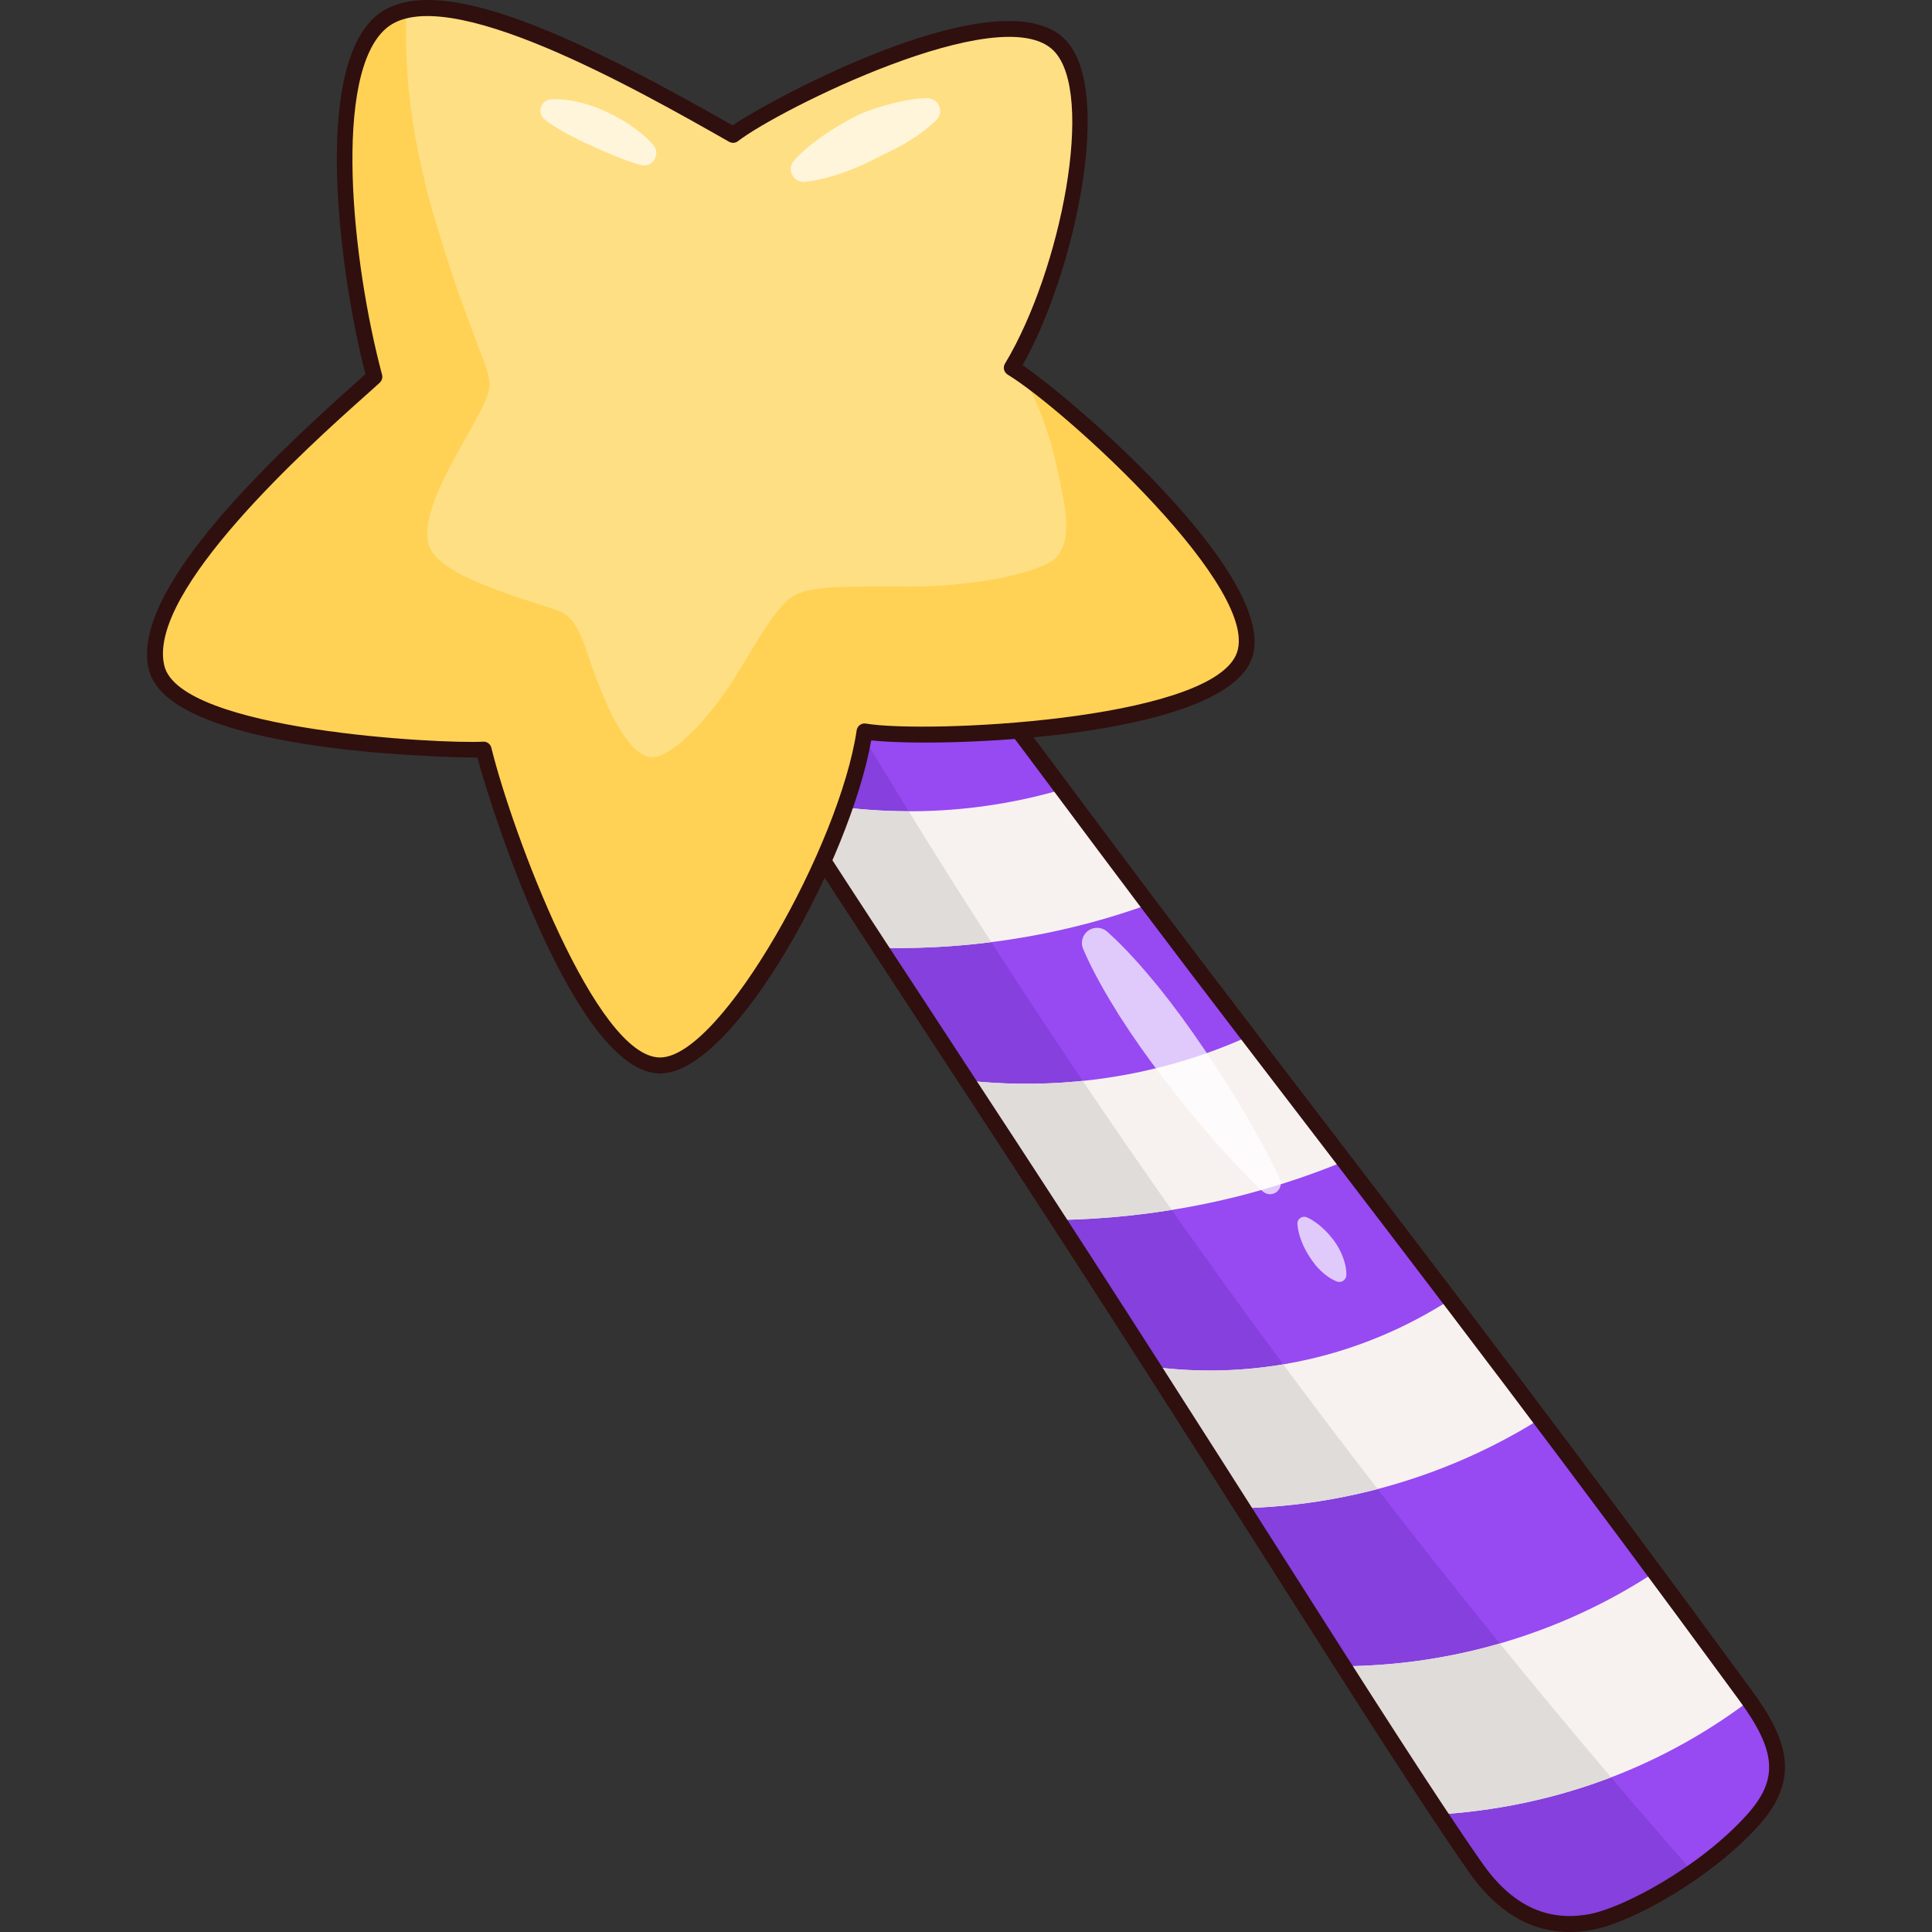 <svg id="Magic_Wand" enable-background="new 0 0 256 256" viewBox="0 0 256 256" xmlns="http://www.w3.org/2000/svg"><rect x="0" y="0" width="256" height="256" fill="#333333" stroke="none"/><g><g><path d="m96.279 94.313c20.119 31.102 21.634 33.222 38.03 58.33 28.335 43.391 49.851 78.559 61.176 94.773 5.182 7.42 10.862 8.092 15.331 7.252 4.95-.93 15.231-6.623 21.392-13.435 5.071-5.607 3.797-10.155-.934-16.609-22.789-31.088-36.997-49.714-64.714-85.897-24.754-32.315-27.294-36.656-47.221-62.368-7.428 5.804-15.631 12.149-23.059 17.954z" fill="#9749f2"/><path d="m224.283 248.041c-5.021 3.526-10.325 6.037-13.47 6.629-4.471.832-10.141.169-15.332-7.25-11.326-16.22-32.836-51.383-61.172-94.783-16.389-25.106-17.913-27.222-38.026-58.323 3.554-2.793 7.292-5.698 11.044-8.618 6.037 10.353 12.384 20.833 19.07 31.397 31.75 50.241 65.234 93.697 97.886 130.948z" fill="#8540dd"/><g fill="#f7f2f0"><path d="m178.141 153.873c-5.103 2.106-11.127 4.099-18.029 5.55-7.181 1.506-13.916 2.133-19.94 2.231-1.91-2.956-3.862-5.968-5.856-9.008-2.329-3.57-4.365-6.679-6.191-9.468 4.35.474 9.301.614 14.711.111 9.356-.878 16.998-3.43 22.631-5.982.349.46.725.934 1.088 1.422 4.141 5.41 7.976 10.43 11.587 15.143z"/><path d="m152.192 119.836c-6.289 2.273-14.195 4.378-23.481 5.299-4.309.432-8.366.544-12.103.46-3.57-5.466-7.404-11.35-13.079-20.107 5.327 1.283 12.201 2.287 20.191 1.938 6.581-.293 12.326-1.436 17.067-2.831 3.388 4.532 6.916 9.287 11.406 15.241z"/><path d="m204.091 188.008c-4.769 2.984-10.848 6.066-18.197 8.338-7.795 2.426-15.032 3.333-21.223 3.5-3.751-5.912-7.739-12.173-11.95-18.741 4.978.655 10.96.781 17.569-.363 9.342-1.604 16.691-5.201 21.85-8.52 4.155 5.452 8.074 10.639 11.95 15.784z"/><path d="m231.797 225.349c-4.462 3.374-10.207 6.93-17.332 9.775-8.506 3.388-16.649 4.838-23.732 5.299-3.598-5.41-7.85-12.02-12.717-19.633 6.177-.056 13.623-.851 21.669-3.305 8.241-2.496 14.781-5.996 19.577-9.147 3.807 5.117 7.753 10.486 12.006 16.286.181.237.349.488.53.725z"/></g><path d="m128.71 125.133c-4.302.437-8.364.55-12.102.465-3.568-5.473-7.405-11.354-13.075-20.113 4.57 1.1 10.296 2.003 16.884 2.017 1.96 3.188 3.949 6.389 5.98 9.591 1.65 2.595 3.286 5.176 4.951 7.743-.861.113-1.749.212-2.638.296z" fill="#e0dcda"/><path d="m155.255 160.324c-5.374.86-10.438 1.255-15.078 1.326-1.918-2.948-3.865-5.966-5.868-8.999-2.327-3.569-4.358-6.686-6.178-9.478 4.344.48 9.295.621 14.697.113.212-.014.423-.042.635-.07 3.907 5.797 7.842 11.509 11.792 17.109z" fill="#e0dcda"/><path d="m182.547 197.306c-6.516 1.707-12.581 2.398-17.87 2.539-3.752-5.91-7.743-12.172-11.961-18.745 4.908.649 10.804.79 17.321-.31 4.161 5.614 8.322 11.114 12.511 16.517z" fill="#e0dcda"/><path d="m213.479 235.502c-8.153 3.117-15.924 4.471-22.751 4.923-3.597-5.416-7.842-12.017-12.708-19.634 5.938-.056 13.033-.79 20.72-3.018 4.909 6.051 9.831 11.961 14.74 17.73z" fill="#e0dcda"/><path d="m146.718 123.455c2.538 2.278 4.727 4.805 6.843 7.384 2.088 2.599 4.046 5.292 5.912 8.051 1.871 2.755 3.677 5.557 5.369 8.442 1.697 2.881 3.335 5.805 4.739 8.898.326.715.011 1.558-.703 1.884-.537.245-1.151.125-1.559-.252-2.488-2.312-4.741-4.794-6.937-7.318-2.2-2.521-4.285-5.124-6.306-7.774-2.029-2.644-3.957-5.36-5.749-8.175-1.767-2.832-3.46-5.717-4.805-8.851-.438-1.022.035-2.205 1.056-2.643.743-.319 1.575-.152 2.14.353z" fill="#fff" opacity=".7"/><path d="m173.176 161.307c.817.363 1.46.856 2.05 1.388.593.53 1.104 1.12 1.567 1.743.452.63.837 1.307 1.115 2.053.289.739.497 1.529.493 2.452-.002.513-.419.927-.932.925-.124-0-.241-.025-.349-.069l-.02-.009c-.856-.356-1.5-.843-2.063-1.383-.579-.529-1.032-1.14-1.452-1.774-.418-.636-.788-1.304-1.076-2.033-.291-.727-.529-1.492-.593-2.388l-.002-.019c-.035-.496.338-.927.834-.962.151-.011.3.018.429.075z" fill="#fff" opacity=".7"/><path d="m207.978 256c-5.172 0-9.656-2.674-13.361-7.978-6.136-8.785-15.255-23.118-26.8-41.266-10.023-15.753-21.383-33.61-34.394-53.534-5.256-8.05-8.983-13.737-12.284-18.773-7.012-10.699-12.078-18.429-25.748-39.561l-.525-.812.762-.596c3.715-2.903 7.623-5.941 11.532-8.979 3.907-3.037 7.813-6.074 11.527-8.975l.837-.654.651.84c10.32 13.315 15.95 20.864 22.471 29.605 6.007 8.054 12.815 17.182 24.755 32.767 27.424 35.8 41.632 54.408 64.727 85.916 4.725 6.445 6.517 11.694.865 17.942-6.186 6.84-16.548 12.745-21.981 13.766-1.036.194-2.047.292-3.033.292zm-110.285-161.448c13.271 20.514 18.296 28.18 25.215 38.738 3.302 5.037 7.029 10.724 12.286 18.775 13.018 19.935 24.381 37.796 34.408 53.556 11.532 18.124 20.639 32.441 26.751 41.189 3.945 5.65 8.613 7.877 14.267 6.818 4.504-.846 14.596-6.241 20.802-13.105 4.263-4.712 4.019-8.423-1-15.273-23.084-31.49-37.286-50.092-64.702-85.88-11.946-15.595-18.76-24.73-24.771-32.789-6.375-8.547-11.899-15.953-21.796-28.734-3.463 2.703-7.079 5.514-10.694 8.324-3.64 2.83-7.281 5.66-10.764 8.38z" fill="#300f0f"/></g><g><path d="m49.606 49.924c-3.773-14.119-6.957-40.403.931-47.018 7.75-6.499 30.086 5.576 46.605 14.961 4.826-3.771 35.52-19.629 43.216-11.907 6.239 6.261.904 30.839-6.285 42.77 7.068 4.319 35.083 29.061 30.645 38.552-4.512 9.648-42.474 10.945-50.156 9.637-2.249 15.293-17.883 44.036-26.987 44.258-9.798.239-21.189-32.489-23.498-41.848-4.095.24-40.946-.901-43.334-10.888-2.791-11.677 24.703-34.626 28.863-38.518z" fill="#ffdf84"/><path d="m164.719 87.29c-4.513 9.648-42.469 10.931-50.156 9.633-2.242 15.289-17.885 44.035-26.982 44.26-9.803.24-21.199-32.497-23.498-41.848-4.104.24-40.946-.903-43.344-10.889-2.793-11.679 24.711-34.627 28.872-38.52-3.78-14.119-6.968-40.41.931-47.025.903-.762 2.003-1.269 3.286-1.537-.183 5.684.24 10.395.748 14.006 1.015 7.01 2.891 13.202 3.061 13.724 1.509 4.894 2.398 8.04 5.712 16.77 1.058 2.779 1.41 3.498 1.523 4.965.282 3.47-9.648 15.177-8.082 21.298 1.086 4.231 12.666 7.165 17.236 8.815 1.848.663 2.821 2.638 3.836 5.698 2.934 8.815 5.717 13.331 8.335 13.688 1.699.232 5.676-2.422 10.411-9.372 2.358-3.462 5.591-9.884 8.16-11.745 2.299-1.666 6.962-1.493 15.702-1.493 9.639 0 17.923-2.076 19.528-3.895 2.249-2.549 1.069-7.178-.008-12.093-1.077-4.915-2.979-9.879-4.961-12.383 8.336 5.684 33.95 28.83 29.69 37.941z" fill="#ffd255"/><path d="m87.47 142.237c-10.935.003-21.979-33.527-24.213-41.852-6.032-.054-40.972-.937-43.543-11.698-2.381-9.96 14.421-26.355 27.268-37.822.57-.509 1.056-.942 1.439-1.29-3.316-12.824-7.143-40.285 1.436-47.48 7.99-6.702 28.481 3.892 47.219 14.517 5.663-3.848 35.615-19.843 44.031-11.399 6.614 6.636 1.251 31.048-5.613 43.18 7.758 5.301 34.946 29.149 30.183 39.337-4.715 10.082-40.764 11.401-50.236 10.375-2.791 15.751-17.974 43.889-27.84 44.13-.043.001-.087.001-.13.001zm-23.393-43.965c.483 0 .909.33 1.026.804 2.8 11.346 13.888 41.045 22.357 41.045.029 0 .059 0 .087-.001 8.103-.197 23.74-28.211 25.966-43.353.041-.282.195-.535.425-.702.231-.167.518-.237.8-.187 7.875 1.337 44.963-.368 49.02-9.043 3.913-8.368-22.494-32.47-30.238-37.201-.497-.304-.656-.95-.355-1.449 7.438-12.341 12.025-35.876 6.442-41.477-6.927-6.953-36.611 7.928-41.815 11.994-.337.264-.8.299-1.174.087-12.262-6.967-37.782-21.466-45.403-15.07-7.169 6.012-4.589 30.963-.588 45.933.101.377-.014.779-.3 1.046-.424.397-1.089.99-1.938 1.748-7.168 6.398-28.981 25.868-26.618 35.751 2.069 8.658 36.864 10.39 42.243 10.078.021-.001.042-.002.063-.002z" fill="#300f0f"/></g><g fill="#fff"><path d="m73.001 13.174c1.32-.09 2.586.098 3.821.386 1.227.312 2.431.717 3.565 1.273 1.145.532 2.254 1.145 3.29 1.873 1.038.723 2.025 1.525 2.877 2.5.596.682.526 1.718-.157 2.314-.428.374-.996.486-1.506.348l-.038-.011c-1.179-.326-2.265-.756-3.343-1.189-1.08-.427-2.126-.899-3.172-1.373-1.057-.449-2.079-.974-3.108-1.513-1.021-.564-2.041-1.145-3.031-1.927l-.024-.019c-.648-.512-.758-1.452-.246-2.1.271-.343.668-.535 1.072-.564z" opacity=".7"/><path d="m105.215 21.274c1.138-1.277 2.448-2.296 3.795-3.257 1.357-.943 2.774-1.787 4.234-2.54 1.45-.774 3.054-1.219 4.637-1.679 1.602-.415 3.231-.755 4.949-.793.941-.021 1.721.726 1.742 1.667.011.493-.189.942-.517 1.261l-.095.091c-1.238 1.194-2.566 2.086-3.92 2.903-1.346.832-2.788 1.425-4.17 2.15-1.389.711-2.819 1.332-4.311 1.854-1.502.504-3.04.95-4.75 1.137l-.147.016c-.93.102-1.766-.569-1.868-1.499-.054-.494.114-.966.419-1.311z" opacity=".7"/></g></g></svg>